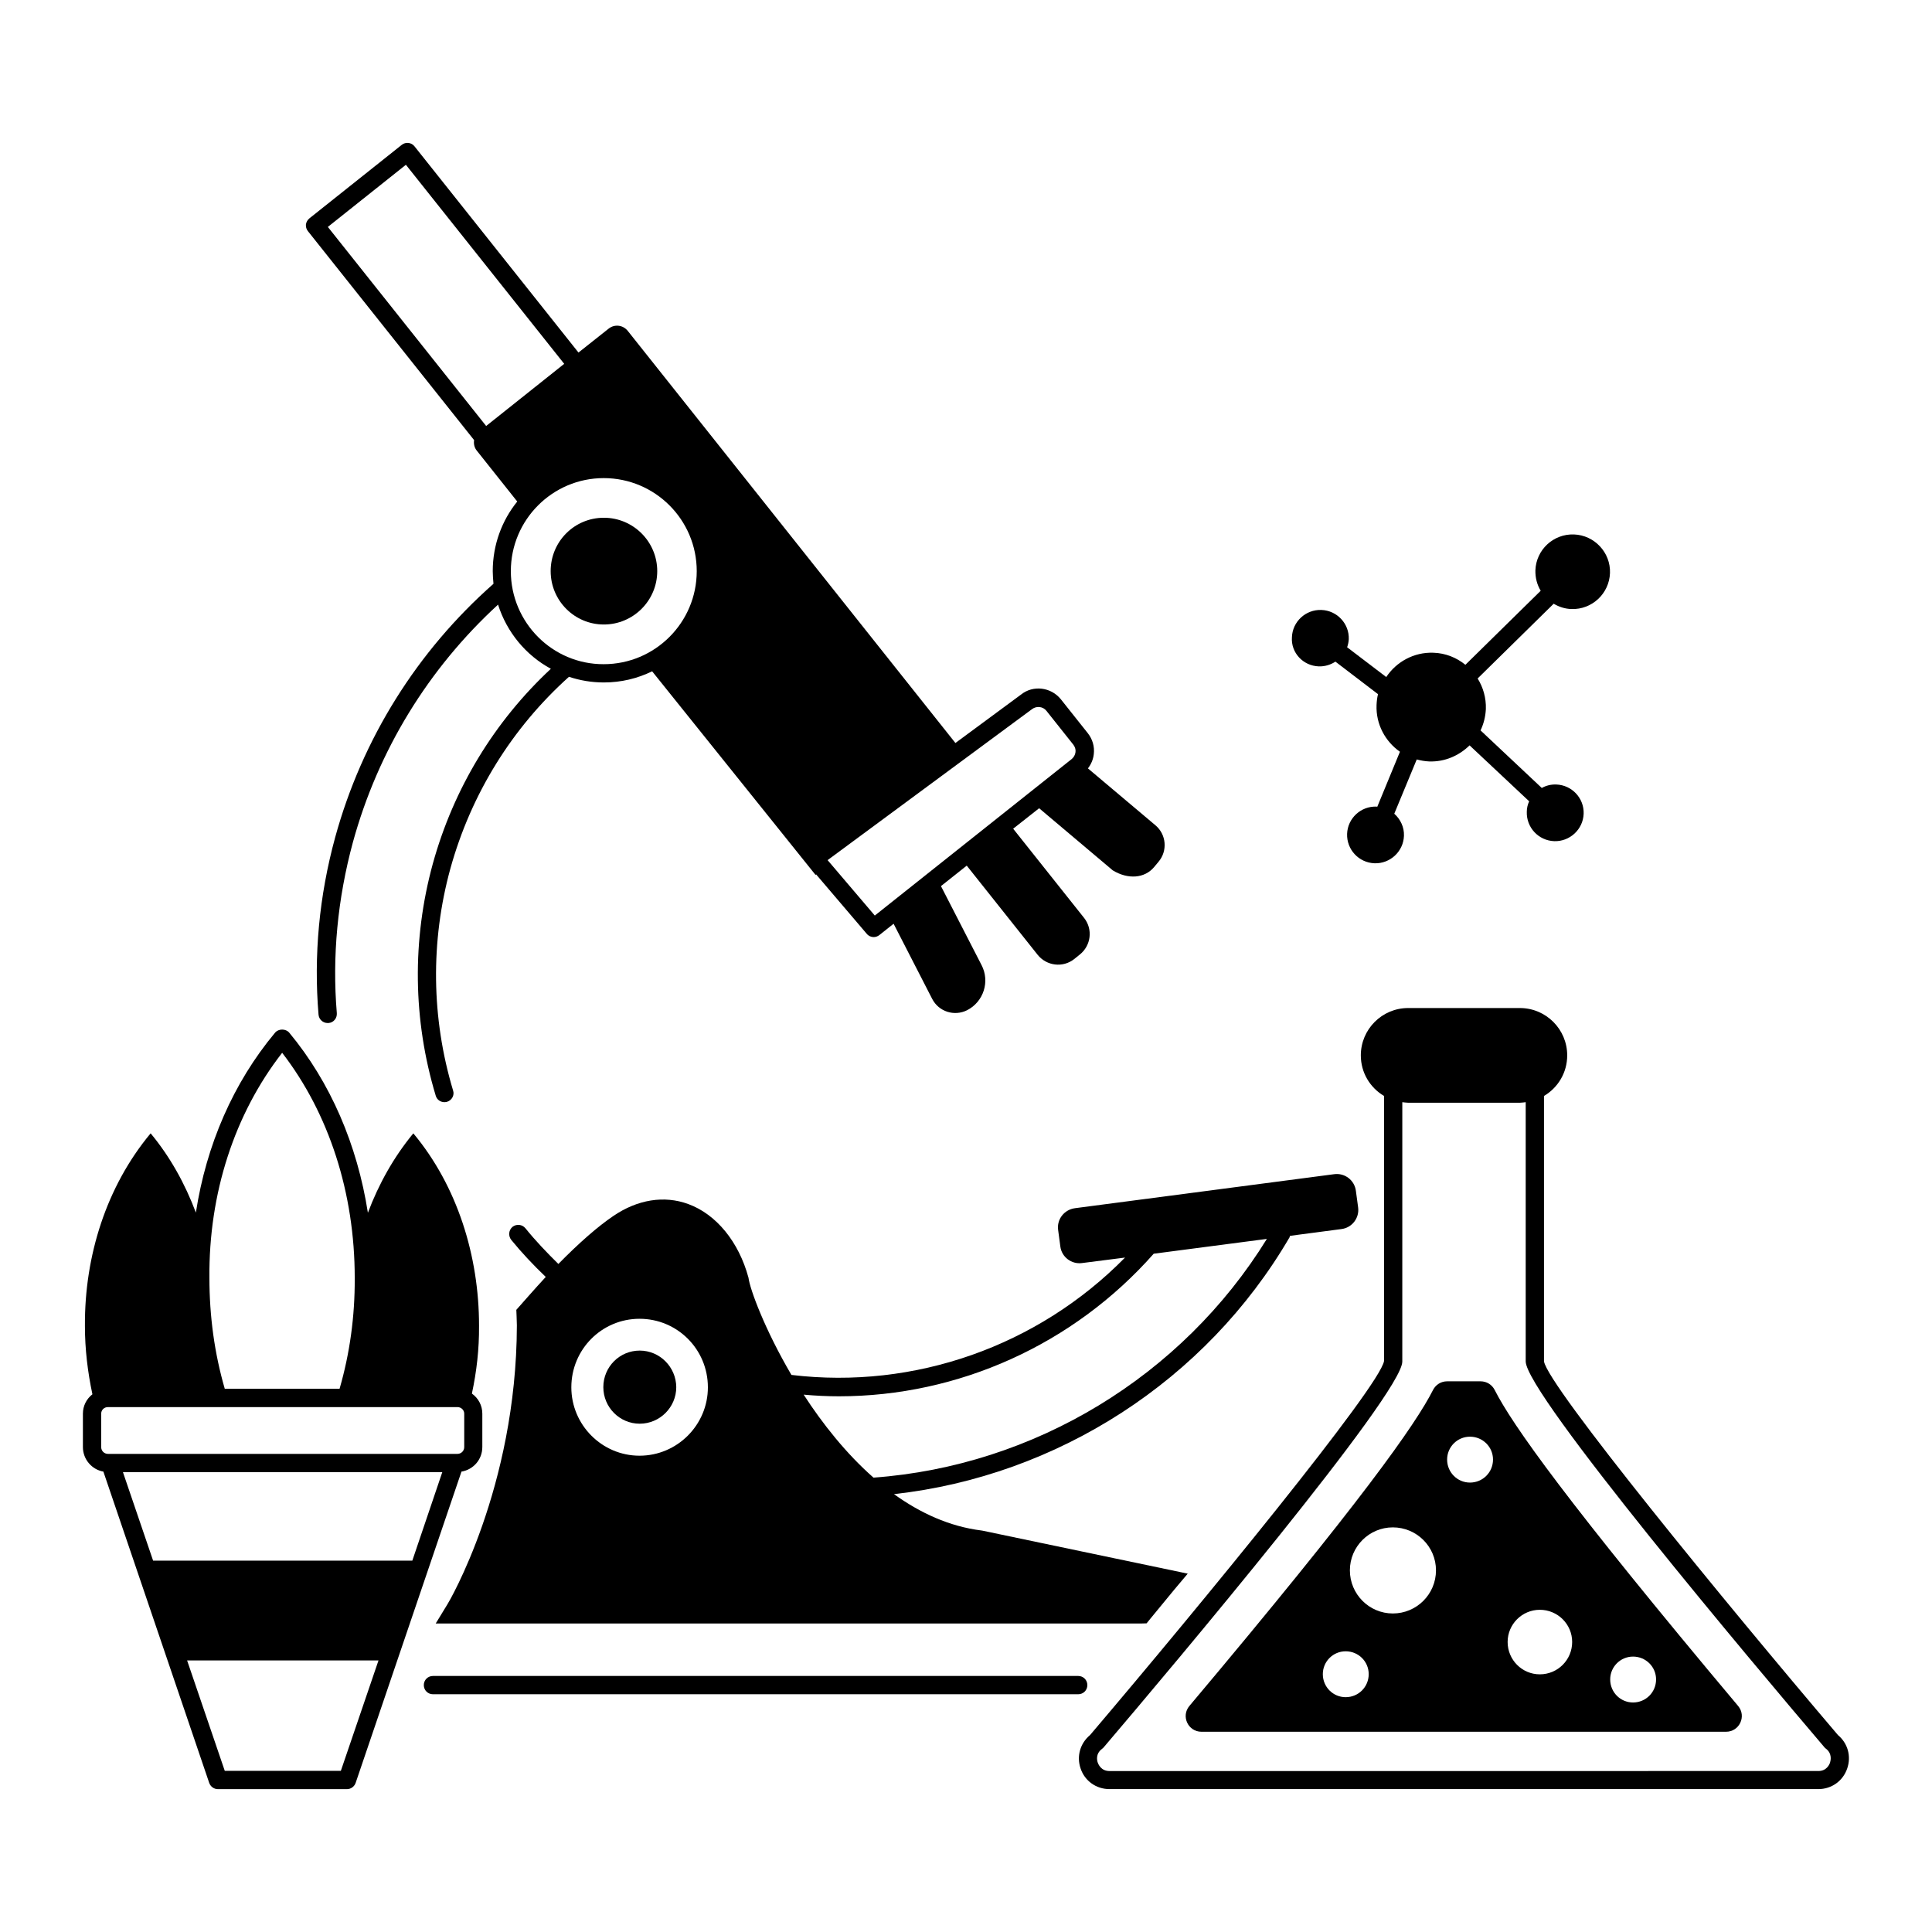 <?xml version="1.0" encoding="UTF-8"?>
<!-- Uploaded to: SVG Repo, www.svgrepo.com, Generator: SVG Repo Mixer Tools -->
<svg fill="#000000" width="800px" height="800px" version="1.1" viewBox="144 144 512 512" xmlns="http://www.w3.org/2000/svg">
 <g>
  <path d="m269.64 260.63c-0.145 0.969 0.047 1.984 0.727 2.809l10.707 13.469c-4.07 5.039-6.492 11.48-6.492 18.457 0 1.113 0.098 2.227 0.195 3.344-20.25 17.875-34.781 41.078-41.953 67.191-4.262 15.598-5.715 31.391-4.41 46.988 0.098 1.258 1.164 2.227 2.422 2.227h0.195c1.355-0.098 2.324-1.258 2.227-2.617-1.258-15.016 0.195-30.277 4.262-45.293 6.684-24.32 19.957-45.973 38.465-62.977 2.324 7.316 7.363 13.418 14 17.004-14.969 13.953-25.773 31.684-31.293 51.688-5.523 20.152-5.281 41.371 0.773 61.426 0.289 1.066 1.258 1.742 2.324 1.742 0.242 0 0.484-0.047 0.68-0.098 1.258-0.387 2.035-1.742 1.598-3.004-5.766-19.184-6.008-39.48-0.727-58.762 5.473-19.766 16.324-37.301 31.441-50.867 2.906 0.969 6.008 1.5 9.254 1.5 4.602 0 8.914-1.066 12.789-2.953l43.309 53.965c0.047-0.047 0.098-0.098 0.145-0.145l13.418 15.742c0.484 0.582 1.164 0.871 1.84 0.871 0.531 0 1.066-0.195 1.5-0.531l3.777-3.004 10.223 19.91c1.742 3.391 5.863 4.699 9.254 3.004 4.359-2.227 6.106-7.606 3.828-11.965l-10.754-20.926 6.832-5.426 18.797 23.641c2.375 2.953 6.684 3.488 9.688 1.113l1.5-1.211c2.953-2.375 3.488-6.684 1.113-9.688l-18.797-23.641 6.883-5.422 19.523 16.469c4.07 2.469 8.43 2.082 10.898-0.824l1.211-1.453c2.469-2.906 2.082-7.266-0.824-9.688l-17.875-15.066c0.824-1.066 1.406-2.375 1.551-3.777 0.242-2.035-0.34-3.973-1.598-5.57l-7.121-8.961c-2.617-3.246-7.363-3.828-10.562-1.258l-17.391 12.836-86.809-109.19c-1.258-1.598-3.535-1.891-5.137-0.582l-7.945 6.297-43.453-54.645c-0.824-1.066-2.375-1.211-3.391-0.387l-24.465 19.473c-0.484 0.387-0.824 0.969-0.922 1.598-0.047 0.629 0.098 1.258 0.531 1.793zm9.738 34.73c0-13.613 11.047-24.656 24.609-24.656 13.613 0 24.656 11.047 24.656 24.656 0 13.613-11.047 24.656-24.656 24.656-13.562 0.051-24.609-11.043-24.609-24.656zm138.11 36.578c1.211-0.922 2.906-0.727 3.828 0.438l7.121 8.961c0.438 0.582 0.68 1.258 0.582 1.984-0.098 0.727-0.438 1.355-1.016 1.84l-52.172 41.469-12.5-14.68 0.047-0.047zm-165.92-144.27 41.953 52.754-20.684 16.469-41.953-52.754z"/>
  <path d="m304.03 281.21c-7.801 0-14.098 6.297-14.098 14.145 0 7.801 6.297 14.145 14.098 14.145s14.145-6.348 14.145-14.145c0.004-7.797-6.344-14.145-14.145-14.145z"/>
  <path d="m503.33 459.63c-0.34-2.859-2.953-4.844-5.766-4.457l-68.691 9.012c-2.859 0.387-4.844 2.953-4.457 5.766l0.582 4.359c0.34 2.809 2.953 4.797 5.766 4.41l11.383-1.453c-23.059 23.445-55.758 35.023-88.41 31.102-7.023-11.965-10.996-22.672-11.383-25.773-2.566-9.496-8.527-16.809-15.984-19.523-6.348-2.324-13.418-1.211-19.863 3.195-4.07 2.762-8.961 7.023-14.531 12.691-3.102-3.051-6.106-6.199-8.719-9.445-0.871-1.066-2.375-1.211-3.441-0.387-1.016 0.871-1.164 2.375-0.34 3.441 2.762 3.391 5.863 6.684 9.156 9.832-2.227 2.375-7.801 8.719-7.801 8.719s0.145 3.195 0.145 4.117c-0.098 43.113-18.215 73.684-18.41 73.926l-3.102 5.086h186.75l1.648-0.047 1.016-1.258c2.082-2.566 4.215-5.086 6.297-7.652l3.586-4.262-54.352-11.383-0.289-0.047c-8.527-1.066-16.277-4.652-23.203-9.641 43.262-4.797 82.645-30.035 104.83-68.062 0.047-0.098 0.047-0.242 0.098-0.387l13.613-1.793c2.859-0.34 4.844-2.953 4.457-5.766zm-189.85 70.145c-9.98 0-18.07-8.188-18.07-18.117 0-10.078 8.09-18.168 18.07-18.168 10.027 0 18.117 8.09 18.117 18.168 0 9.93-8.09 18.117-18.117 18.117zm62.004 5.812c-7.266-6.394-13.516-14.289-18.504-21.992 3.148 0.289 6.25 0.438 9.348 0.438 31.633 0 62.105-13.66 83.418-37.785l29.988-3.926c-22.523 36.477-61.668 60.168-104.25 63.266z"/>
  <path d="m432.16 590.57c0-1.355-1.066-2.422-2.422-2.422h-171c-1.355 0-2.422 1.066-2.422 2.422s1.066 2.422 2.422 2.422h171c1.355 0 2.422-1.066 2.422-2.422z"/>
  <path d="m313.53 501.92c-5.328 0-9.641 4.312-9.641 9.688 0 5.328 4.312 9.688 9.641 9.688s9.688-4.359 9.688-9.688c-0.047-5.328-4.359-9.688-9.688-9.688z"/>
  <path d="m631.07 603.8c-29.648-34.832-76.832-92.43-77.898-99.02v-70.34c3.684-2.18 6.152-6.152 6.152-10.754 0-6.926-5.621-12.547-12.547-12.547h-29.598c-6.926 0-12.547 5.621-12.547 12.547 0 4.602 2.469 8.574 6.152 10.754v70.242c-1.066 6.684-48.297 64.285-77.898 99.113-2.617 2.18-3.633 5.621-2.519 8.863 1.113 3.344 4.168 5.473 7.652 5.473h187.86c3.535 0 6.539-2.18 7.652-5.473 1.117-3.242 0.148-6.68-2.465-8.859zm-2.086 7.312c-0.195 0.531-0.922 2.227-3.102 2.227l-187.86 0.004c-2.18 0-2.906-1.695-3.102-2.227-0.195-0.531-0.629-2.324 1.113-3.633 0.145-0.098 0.242-0.242 0.387-0.34 18.602-21.848 79.203-93.836 79.203-102.31l0.004-68.742c0.531 0.047 1.016 0.145 1.551 0.145h29.598c0.531 0 1.066-0.098 1.551-0.145v68.691c0 8.527 60.602 80.465 79.203 102.31 0.098 0.145 0.242 0.242 0.387 0.34 1.699 1.355 1.215 3.148 1.066 3.68z"/>
  <path d="m271.82 527.5v-8.863c0-2.18-1.066-4.117-2.762-5.328 1.258-5.863 1.938-11.82 1.891-17.875v-0.145c0-18.359-5.715-36.914-17.391-50.914h-0.047c-5.184 6.297-9.156 13.418-12.016 21.023-2.809-18.02-9.93-34.59-20.832-47.715-0.922-1.113-2.859-1.113-3.777 0-11.047 13.227-18.215 29.742-20.977 47.668-2.859-7.606-6.781-14.727-11.965-20.977l-0.047-0.004c-11.723 14.098-17.488 32.457-17.391 50.914v0.145c0 6.106 0.727 12.16 1.984 18.07-1.551 1.211-2.519 3.051-2.519 5.137v8.863c0 3.246 2.375 5.957 5.426 6.492l28.047 82.5c0.34 0.969 1.258 1.648 2.277 1.648h34.25c1.016 0 1.938-0.68 2.277-1.648l28.047-82.5c3.199-0.531 5.523-3.246 5.523-6.492zm-99.211 1.793c-0.969 0-1.793-0.773-1.793-1.793v-8.863c0-0.969 0.773-1.742 1.793-1.742h92.625c0.969 0 1.793 0.773 1.793 1.742v8.863c0 0.969-0.773 1.793-1.793 1.793zm46.168-106.29c12.449 16.133 19.23 37.203 19.23 59.633v0.195c0.047 10.027-1.309 19.863-4.019 29.211h-30.422c-2.711-9.348-4.07-19.184-4.07-29.406-0.195-22.332 6.637-43.402 19.281-59.633zm15.551 190.29h-30.762l-9.98-29.258h50.719zm18.941-55.707h-68.695l-7.992-23.445h84.629z"/>
  <path d="m540.1 512.34c-0.727-1.406-2.133-2.277-3.731-2.277h-8.863c-1.598 0-3.004 0.871-3.731 2.277-4.602 9.105-19.039 29.648-64.574 83.758-2.277 2.711-0.34 6.832 3.195 6.832h139.03c3.535 0 5.473-4.117 3.195-6.832-45.438-54.113-59.922-74.652-64.523-83.758zm-39.484 81.43c-3.344 0-6.055-2.711-6.055-6.106 0-3.344 2.711-6.055 6.055-6.055 3.391 0 6.106 2.711 6.106 6.055 0 3.394-2.711 6.106-6.106 6.106zm12.5-22.184c-6.25 0-11.383-5.086-11.383-11.434 0-6.25 5.086-11.383 11.383-11.383s11.434 5.086 11.434 11.383c0 6.344-5.137 11.434-11.434 11.434zm20.441-34.688c-3.344 0-6.055-2.711-6.055-6.106 0-3.344 2.711-6.055 6.055-6.055 3.391 0 6.106 2.711 6.106 6.055 0 3.394-2.711 6.106-6.106 6.106zm18.508 50.816c-4.699 0-8.527-3.828-8.527-8.574 0-4.699 3.828-8.527 8.527-8.527 4.746 0 8.574 3.828 8.574 8.527 0 4.75-3.828 8.574-8.574 8.574zm24.707 7.461c-3.344 0-6.055-2.711-6.055-6.106 0-3.344 2.711-6.055 6.055-6.055 3.391 0 6.106 2.711 6.106 6.055-0.004 3.394-2.715 6.106-6.106 6.106z"/>
  <path d="m493.49 320.6c1.648 0.047 3.148-0.438 4.41-1.258l11.289 8.621c-0.242 0.922-0.34 1.891-0.387 2.906-0.195 5.086 2.324 9.641 6.199 12.352l-6.008 14.582c-0.047 0-0.145-0.047-0.195-0.047-4.168-0.145-7.652 3.102-7.801 7.219-0.145 4.168 3.102 7.652 7.266 7.801 4.117 0.145 7.652-3.102 7.801-7.266 0.098-2.324-0.969-4.457-2.566-5.863l5.957-14.387c1.066 0.289 2.18 0.484 3.293 0.531 4.168 0.145 7.945-1.551 10.707-4.262l15.793 14.824c-0.387 0.824-0.629 1.793-0.629 2.762-0.145 4.168 3.102 7.652 7.266 7.801 4.117 0.145 7.652-3.102 7.801-7.266 0.145-4.117-3.102-7.606-7.266-7.75-1.406-0.047-2.711 0.289-3.828 0.922l-16.227-15.258c0.824-1.742 1.309-3.633 1.406-5.668 0.098-2.953-0.727-5.766-2.18-8.09l20.152-19.812c1.406 0.824 2.953 1.355 4.699 1.406 5.426 0.195 10.027-4.07 10.223-9.543 0.195-5.426-4.117-10.027-9.543-10.223-5.473-0.195-10.027 4.07-10.223 9.496-0.047 1.984 0.438 3.828 1.406 5.426l-19.957 19.621c-2.324-1.891-5.281-3.102-8.477-3.195-5.184-0.195-9.832 2.422-12.5 6.441l-10.367-7.894c0.242-0.68 0.387-1.355 0.438-2.133 0.145-4.117-3.102-7.606-7.266-7.75-4.168-0.145-7.652 3.102-7.801 7.219-0.297 4.102 2.949 7.586 7.113 7.734z"/>
 </g>
</svg>